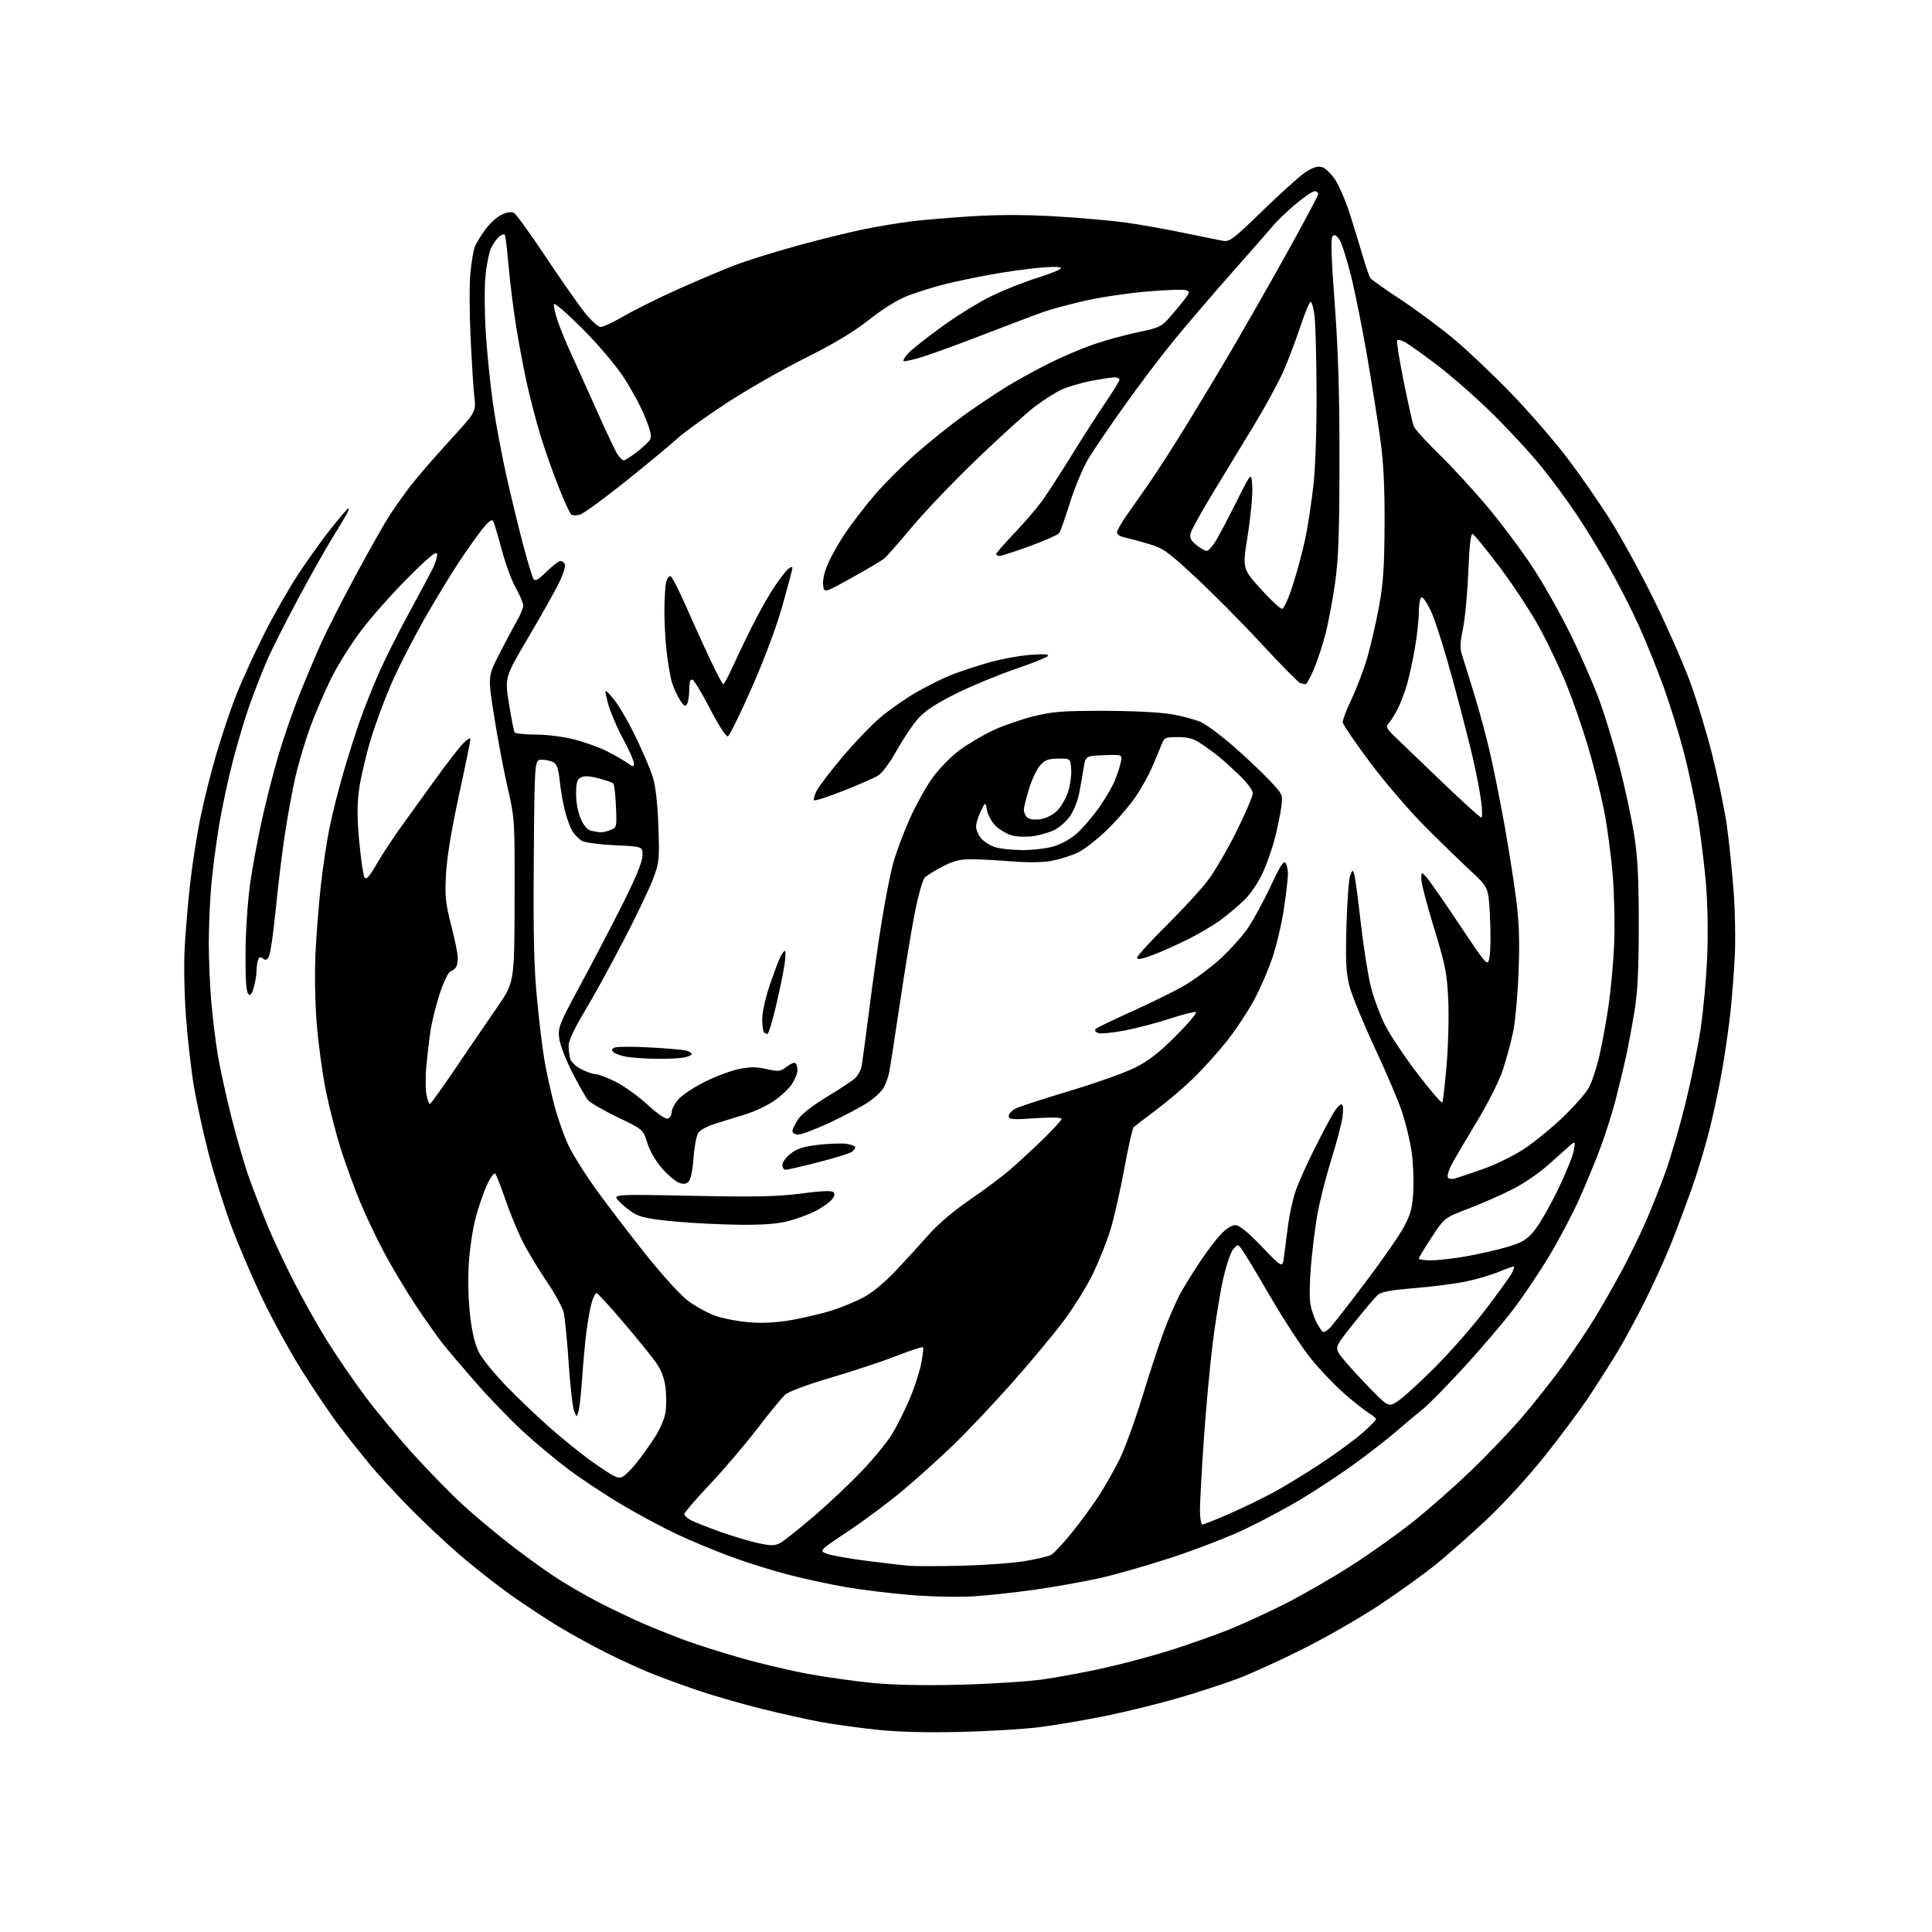 <?xml version="1.0" encoding="UTF-8" standalone="no"?>
<svg 
  version="1.1" 
  xmlns="http://www.w3.org/2000/svg" 
  xmlns:xlink="http://www.w3.org/1999/xlink" 
  xmlns:svg="http://www.w3.org/2000/svg"
  xmlns:rdf="http://www.w3.org/1999/02/22-rdf-syntax-ns#"
  xmlns:cc="http://creativecommons.org/ns#"
  xmlns:dc="http://purl.org/dc/elements/1.1/"
  viewBox="0 0 768 768"
  width="768"
  height="768"
>
<style>svg {background-color: white; }</style>"
<path stroke="none" fill="black" fill-rule="evenodd" d="M381.00,688.48C367.46,688.77 356.25,688.45 348.00,687.54C341.12,686.79 331.45,685.44 326.50,684.56C321.55,683.67 310.98,681.32 303.00,679.34C295.02,677.36 283.55,674.06 277.50,672.00C271.45,669.94 263.02,666.86 258.76,665.14C254.51,663.43 246.58,659.80 241.16,657.08C235.73,654.36 227.29,649.72 222.39,646.79C217.50,643.85 208.80,638.11 203.05,634.04C197.30,629.96 188.08,622.71 182.55,617.92C177.02,613.13 168.14,604.78 162.81,599.36C157.49,593.93 150.47,586.30 147.21,582.39C143.96,578.47 138.50,571.60 135.09,567.11C131.67,562.63 125.00,552.80 120.27,545.27C115.53,537.75 108.41,524.82 104.45,516.54C100.48,508.27 94.88,495.20 92.00,487.51C89.12,479.82 85.02,466.75 82.90,458.49C80.78,450.22 78.17,438.29 77.10,431.98C76.03,425.66 74.61,413.30 73.95,404.50C73.26,395.34 73.04,383.37 73.42,376.50C73.78,369.90 74.77,358.43 75.61,351.00C76.45,343.57 78.25,331.98 79.62,325.23C80.98,318.48 83.91,306.81 86.14,299.28C88.36,291.75 91.93,281.19 94.08,275.81C96.22,270.43 101.08,259.83 104.88,252.26C108.67,244.69 114.90,233.78 118.72,228.00C122.54,222.22 128.45,214.01 131.85,209.75C135.24,205.49 138.26,202.00 138.55,202.00C138.83,202.00 138.53,203.01 137.88,204.25C137.22,205.49 134.58,209.88 132.01,214.00C129.44,218.12 123.21,229.22 118.17,238.65C113.12,248.08 107.59,259.10 105.87,263.15C104.15,267.19 101.27,274.55 99.48,279.50C97.69,284.45 94.64,294.57 92.70,302.00C90.76,309.43 88.24,321.12 87.10,328.00C85.97,334.88 84.58,345.45 84.02,351.50C83.46,357.55 83.00,368.12 83.00,375.00C83.01,381.88 83.48,392.68 84.05,399.00C84.62,405.32 85.77,414.55 86.60,419.50C87.42,424.45 89.84,435.48 91.97,444.00C94.10,452.52 97.40,463.77 99.30,469.00C101.21,474.23 104.44,482.55 106.49,487.50C108.54,492.45 113.07,502.12 116.56,509.00C120.05,515.88 126.08,526.62 129.96,532.87C133.85,539.13 140.79,549.25 145.39,555.37C150.00,561.49 158.68,571.90 164.70,578.50C170.71,585.10 179.20,593.79 183.57,597.81C187.93,601.83 196.00,608.64 201.50,612.94C207.00,617.25 215.24,623.27 219.81,626.32C224.38,629.38 232.57,634.16 237.99,636.95C243.42,639.74 251.60,643.63 256.18,645.59C260.76,647.56 268.10,650.49 272.50,652.11C276.90,653.73 286.78,656.85 294.45,659.06C302.13,661.26 314.28,664.13 321.45,665.44C328.63,666.75 340.22,668.37 347.22,669.04C355.33,669.82 367.84,670.06 381.72,669.70C393.70,669.40 408.54,668.44 414.69,667.57C420.85,666.70 432.04,664.60 439.57,662.91C447.10,661.22 458.94,658.02 465.88,655.81C472.82,653.59 482.88,650.03 488.24,647.90C493.60,645.77 503.72,641.12 510.74,637.58C517.76,634.04 529.68,627.17 537.24,622.32C544.79,617.47 555.90,609.56 561.93,604.75C567.95,599.94 578.16,590.94 584.61,584.75C591.06,578.56 600.20,569.00 604.93,563.50C609.65,558.00 616.95,548.77 621.15,543.00C625.34,537.23 631.23,528.43 634.24,523.45C637.25,518.48 641.99,510.15 644.79,504.95C647.58,499.75 651.75,491.23 654.05,486.00C656.36,480.77 659.97,471.69 662.08,465.81C664.19,459.94 667.76,447.70 670.00,438.63C672.24,429.56 674.96,416.14 676.05,408.82C677.14,401.49 678.31,388.52 678.65,380.00C679.02,370.85 678.80,358.97 678.12,351.00C677.48,343.57 676.02,331.88 674.89,325.00C673.75,318.12 671.30,306.58 669.43,299.34C667.57,292.10 663.95,280.40 661.41,273.34C658.86,266.28 654.40,255.23 651.50,248.78C648.60,242.33 643.27,231.90 639.66,225.59C636.04,219.28 630.37,210.00 627.04,204.98C623.72,199.96 617.51,191.50 613.26,186.18C609.00,180.85 600.12,171.18 593.51,164.67C586.90,158.17 576.88,149.35 571.23,145.08C565.58,140.81 559.84,136.72 558.48,135.99C557.12,135.26 555.73,134.93 555.41,135.26C555.08,135.59 556.24,142.93 557.98,151.57C559.73,160.20 561.52,168.22 561.96,169.39C562.40,170.55 566.93,175.55 572.01,180.50C577.10,185.45 585.79,194.90 591.32,201.50C596.86,208.10 604.93,218.90 609.26,225.50C613.59,232.10 620.44,244.25 624.48,252.50C628.52,260.75 633.67,272.58 635.92,278.78C638.18,284.99 641.78,296.91 643.93,305.28C646.08,313.65 648.64,325.68 649.63,332.00C651.00,340.71 651.44,349.31 651.44,367.50C651.44,385.40 651.00,394.17 649.73,402.00C648.78,407.77 647.28,415.88 646.38,420.00C645.48,424.12 643.64,431.77 642.28,437.00C640.93,442.23 638.23,450.77 636.29,456.00C634.35,461.23 630.59,470.35 627.94,476.29C625.30,482.22 619.92,492.44 616.01,498.99C612.09,505.54 605.61,515.20 601.61,520.46C597.61,525.71 588.77,536.08 581.96,543.51C575.15,550.93 567.76,558.44 565.54,560.20C563.32,561.96 558.58,565.93 555.00,569.03C551.42,572.13 543.77,578.07 537.99,582.24C532.21,586.41 522.76,592.64 516.99,596.08C511.22,599.52 501.34,604.79 495.04,607.80C488.74,610.81 475.69,615.87 466.04,619.05C456.39,622.23 443.32,625.97 437.00,627.37C430.68,628.77 419.20,630.81 411.50,631.91C403.80,633.00 392.77,634.20 387.00,634.57C381.06,634.94 370.20,634.72 362.00,634.04C354.02,633.39 342.43,631.98 336.23,630.90C330.03,629.83 319.85,627.64 313.62,626.03C307.38,624.42 297.16,621.23 290.89,618.94C284.63,616.64 274.88,612.60 269.24,609.95C263.60,607.30 253.70,602.00 247.24,598.17C240.78,594.34 231.37,588.12 226.32,584.35C221.27,580.58 213.04,573.74 208.04,569.15C203.04,564.56 194.56,555.79 189.20,549.65C183.84,543.52 177.85,536.48 175.89,534.00C173.93,531.52 169.18,524.77 165.33,519.00C161.49,513.23 155.82,503.77 152.75,498.00C149.68,492.23 145.35,483.12 143.14,477.77C140.92,472.42 137.55,463.19 135.64,457.27C133.74,451.35 131.02,440.88 129.62,434.00C128.21,427.12 126.54,414.98 125.91,407.00C125.24,398.61 125.04,386.73 125.42,378.80C125.79,371.27 126.74,359.19 127.54,351.96C128.34,344.72 129.90,334.39 131.00,328.99C132.10,323.59 134.55,313.84 136.45,307.32C138.34,300.80 141.32,291.42 143.06,286.48C144.80,281.54 148.19,273.03 150.60,267.56C153.00,262.10 158.30,251.52 162.37,244.06C166.43,236.60 170.74,228.55 171.94,226.17C173.14,223.80 173.93,221.10 173.71,220.17C173.41,218.96 170.18,221.63 161.85,230.00C155.55,236.32 147.20,245.78 143.30,251.00C139.40,256.23 134.19,264.55 131.73,269.50C129.27,274.45 125.57,283.00 123.52,288.49C121.47,293.99 118.71,303.21 117.39,308.99C116.08,314.77 114.12,325.57 113.04,333.00C111.96,340.43 110.37,353.64 109.51,362.37C108.65,371.10 107.47,379.11 106.90,380.18C106.12,381.65 105.54,381.86 104.55,381.04C103.57,380.22 103.08,380.36 102.62,381.56C102.28,382.44 102.00,384.36 101.99,385.83C101.99,387.30 101.51,390.24 100.91,392.37C100.09,395.33 99.56,395.96 98.67,395.07C97.87,394.27 97.53,389.09 97.60,378.70C97.65,370.34 98.46,358.10 99.40,351.50C100.33,344.90 102.44,333.43 104.09,326.00C105.73,318.57 108.66,307.10 110.60,300.50C112.54,293.90 116.18,283.32 118.69,277.00C121.20,270.68 125.17,261.23 127.51,256.00C129.85,250.78 136.14,238.40 141.49,228.50C146.83,218.60 152.81,208.03 154.78,205.00C156.75,201.97 160.41,196.80 162.91,193.50C165.41,190.20 172.36,182.15 178.34,175.61C189.23,163.71 189.23,163.71 188.58,157.97C188.22,154.81 187.54,144.19 187.07,134.36C186.59,124.54 186.56,112.90 186.98,108.50C187.41,104.10 188.21,99.38 188.78,98.00C189.34,96.62 191.21,93.57 192.93,91.22C194.65,88.87 197.56,86.22 199.40,85.35C201.56,84.31 203.29,84.07 204.32,84.64C205.19,85.13 210.84,92.95 216.87,102.01C222.90,111.08 229.91,121.09 232.43,124.25C234.96,127.41 237.81,130.00 238.76,129.99C239.72,129.99 244.10,127.91 248.50,125.38C252.90,122.85 262.57,118.07 270.00,114.76C277.43,111.45 287.32,107.27 292.00,105.46C296.68,103.65 307.93,100.14 317.00,97.65C326.07,95.16 338.00,92.22 343.50,91.11C349.00,90.00 357.32,88.61 362.00,88.02C366.68,87.43 377.69,86.51 386.47,85.96C397.25,85.30 408.13,85.32 419.97,86.03C429.61,86.60 442.12,87.72 447.76,88.51C453.41,89.31 463.76,91.15 470.76,92.61C477.77,94.07 484.76,95.49 486.30,95.75C488.78,96.19 490.54,94.83 501.80,83.86C508.79,77.05 516.40,70.20 518.72,68.63C521.72,66.60 523.65,65.95 525.37,66.38C526.74,66.72 529.10,68.95 530.78,71.48C532.41,73.95 535.13,80.36 536.81,85.73C538.50,91.10 540.80,98.65 541.93,102.50C543.07,106.35 544.33,109.98 544.75,110.56C545.16,111.15 550.67,115.04 557.00,119.22C563.33,123.40 573.00,130.61 578.50,135.24C584.00,139.88 594.18,149.57 601.11,156.78C608.05,163.99 617.85,175.29 622.88,181.90C627.92,188.51 635.67,199.67 640.11,206.71C644.55,213.74 652.38,228.05 657.51,238.50C662.64,248.95 669.08,263.57 671.82,271.00C674.56,278.43 678.64,291.93 680.88,301.00C683.12,310.07 685.62,322.23 686.43,328.00C687.25,333.77 688.44,345.25 689.08,353.50C689.73,361.90 689.95,373.78 689.59,380.50C689.23,387.10 688.48,396.77 687.92,402.00C687.36,407.23 686.00,416.90 684.90,423.50C683.80,430.10 681.52,441.12 679.83,448.00C678.14,454.88 674.84,465.90 672.49,472.50C670.14,479.10 666.38,489.11 664.12,494.75C661.86,500.38 657.27,510.47 653.92,517.17C650.56,523.86 645.76,532.75 643.25,536.92C640.74,541.09 635.73,549.00 632.10,554.50C628.48,560.00 620.29,571.03 613.90,579.00C607.13,587.46 597.34,598.12 590.40,604.60C583.85,610.70 574.87,618.61 570.44,622.17C566.00,625.74 556.31,632.71 548.89,637.67C541.47,642.63 527.77,650.53 518.45,655.22C509.13,659.92 497.16,665.38 491.85,667.36C486.54,669.34 476.04,672.76 468.51,674.96C460.98,677.16 448.05,680.35 439.78,682.05C431.50,683.74 419.51,685.78 413.12,686.58C406.73,687.39 392.27,688.24 381.00,688.48zM382.00,622.41C391.07,622.19 402.39,621.38 407.14,620.60C411.89,619.82 416.69,618.70 417.80,618.11C418.91,617.51 422.63,613.53 426.08,609.26C429.52,604.99 434.33,598.43 436.76,594.69C439.19,590.94 442.90,584.41 445.00,580.19C447.10,575.96 451.15,564.85 454.01,555.50C456.86,546.15 460.79,534.23 462.73,529.00C464.68,523.77 467.64,517.02 469.32,514.00C471.00,510.98 474.52,505.30 477.13,501.39C479.74,497.47 483.42,492.64 485.31,490.64C487.33,488.49 489.68,487.00 491.05,487.00C492.65,487.00 495.91,489.65 501.61,495.58C509.85,504.17 509.85,504.17 510.43,499.33C510.75,496.68 511.49,491.02 512.06,486.76C512.63,482.51 513.99,476.43 515.08,473.26C516.17,470.09 519.56,462.55 522.61,456.50C525.67,450.45 529.07,444.04 530.17,442.25C531.26,440.46 532.64,439.00 533.22,439.00C533.90,439.00 534.07,440.71 533.70,443.75C533.38,446.36 531.33,454.23 529.14,461.23C526.94,468.24 524.45,478.14 523.59,483.23C522.73,488.33 521.60,497.45 521.09,503.50C520.57,509.55 520.49,516.30 520.91,518.50C521.32,520.70 522.41,523.93 523.32,525.69C524.24,527.44 525.37,529.11 525.85,529.41C526.32,529.70 527.65,528.94 528.79,527.72C529.94,526.50 536.25,518.38 542.83,509.68C549.41,500.99 556.27,491.09 558.09,487.68C560.86,482.48 561.45,480.18 561.82,473.19C562.06,468.63 561.71,461.43 561.04,457.19C560.37,452.96 558.71,446.12 557.34,442.00C555.98,437.88 551.09,426.39 546.47,416.48C541.85,406.57 537.33,395.55 536.42,391.99C535.08,386.75 534.85,382.22 535.24,368.01C535.51,358.38 536.17,349.38 536.72,348.02C537.65,345.70 537.76,345.67 538.34,347.52C538.68,348.61 539.86,357.38 540.95,367.00C542.05,376.62 543.86,388.07 544.98,392.44C546.10,396.81 548.61,403.56 550.55,407.44C552.50,411.32 558.31,420.02 563.47,426.77C568.63,433.53 573.07,438.70 573.33,438.27C573.60,437.84 574.37,431.19 575.04,423.49C575.71,415.80 576.01,404.10 575.70,397.50C575.20,386.79 574.60,383.72 570.08,369.00C567.29,359.93 565.00,351.16 565.00,349.53C565.00,346.58 565.02,346.57 566.89,348.53C567.93,349.61 573.89,358.15 580.12,367.50C591.46,384.50 591.46,384.50 592.17,380.00C592.56,377.52 592.61,370.38 592.28,364.11C591.69,352.73 591.69,352.73 584.60,346.17C580.69,342.56 572.53,334.63 566.46,328.55C560.39,322.47 550.56,311.02 544.64,303.11C538.71,295.19 533.81,287.99 533.75,287.11C533.69,286.22 535.29,282.03 537.31,277.80C539.33,273.56 542.13,266.14 543.54,261.30C544.95,256.46 547.04,247.32 548.20,241.00C549.87,231.85 550.31,225.21 550.39,208.50C550.45,193.32 549.98,183.90 548.68,174.50C547.69,167.35 545.33,152.50 543.44,141.50C541.55,130.50 538.68,116.17 537.06,109.66C535.44,103.15 533.37,96.69 532.46,95.30C531.27,93.49 530.51,93.09 529.73,93.87C528.94,94.66 529.18,102.16 530.57,120.73C531.98,139.60 532.48,156.27 532.46,183.00C532.44,211.77 532.07,222.04 530.74,231.51C529.80,238.11 528.14,247.11 527.03,251.51C525.92,255.90 523.84,262.31 522.40,265.75C520.95,269.19 519.41,272.00 518.97,272.00C518.53,272.00 517.52,271.75 516.74,271.45C515.96,271.15 509.06,264.14 501.41,255.87C493.76,247.59 481.96,235.69 475.19,229.42C463.84,218.91 462.36,217.87 456.19,216.09C452.51,215.02 448.26,213.88 446.75,213.56C445.24,213.23 444.00,212.37 444.00,211.65C444.00,210.92 445.87,207.67 448.16,204.42C450.44,201.16 454.20,195.80 456.51,192.50C458.82,189.20 464.22,180.88 468.53,174.00C472.83,167.12 481.15,153.40 487.01,143.50C492.87,133.60 503.59,114.87 510.83,101.88C518.07,88.89 524.00,77.75 524.00,77.13C524.00,76.51 523.36,76.00 522.59,76.00C521.81,76.00 518.47,78.26 515.17,81.02C511.87,83.78 507.89,87.56 506.33,89.42C504.78,91.28 497.39,99.71 489.91,108.15C482.44,116.59 472.08,128.69 466.88,135.02C461.69,141.36 452.73,153.18 446.97,161.28C441.21,169.38 434.79,178.82 432.70,182.26C430.62,185.69 427.34,193.45 425.43,199.50C423.52,205.55 421.58,211.09 421.13,211.81C420.68,212.53 415.42,214.90 409.46,217.06C403.49,219.23 398.02,221.00 397.30,221.00C396.59,221.00 396.01,220.66 396.01,220.25C396.02,219.84 399.23,216.14 403.13,212.04C407.04,207.94 411.90,202.32 413.94,199.54C415.97,196.77 421.39,188.43 425.98,181.00C430.57,173.57 436.73,163.99 439.66,159.69C442.60,155.40 445.00,151.46 445.00,150.94C445.00,150.42 444.14,150.00 443.09,150.00C442.04,150.00 437.83,150.64 433.74,151.42C429.65,152.20 424.33,153.78 421.90,154.93C419.48,156.08 414.81,159.04 411.51,161.51C408.22,163.98 398.02,173.20 388.85,182.00C379.67,190.80 367.92,203.06 362.73,209.25C357.54,215.45 352.49,221.19 351.51,222.01C350.53,222.83 344.73,226.27 338.62,229.66C327.50,235.82 327.50,235.82 327.19,232.38C327.00,230.28 327.83,226.86 329.35,223.56C330.70,220.59 333.73,215.31 336.07,211.83C338.41,208.35 343.42,201.82 347.21,197.32C351.00,192.82 358.62,185.17 364.14,180.32C369.67,175.47 378.31,168.56 383.34,164.96C388.38,161.37 395.88,156.35 400.00,153.81C404.12,151.27 411.75,147.07 416.94,144.47C422.13,141.87 430.23,138.43 434.94,136.82C439.65,135.22 447.54,133.06 452.47,132.03C460.87,130.29 461.69,129.89 465.24,125.83C467.33,123.45 469.96,120.26 471.09,118.75C472.96,116.24 472.99,115.93 471.47,115.35C470.54,114.99 463.65,115.22 456.14,115.86C448.64,116.49 437.57,118.13 431.54,119.50C425.51,120.87 418.08,122.86 415.04,123.91C411.99,124.97 401.40,128.97 391.50,132.80C381.60,136.63 370.39,140.73 366.60,141.90C362.80,143.07 359.46,143.80 359.18,143.51C358.89,143.23 359.75,141.82 361.08,140.38C362.41,138.95 368.45,134.18 374.50,129.79C380.55,125.40 389.55,119.86 394.50,117.50C399.45,115.13 407.45,111.97 412.27,110.47C417.09,108.98 421.32,107.29 421.67,106.72C422.11,106.02 419.60,105.91 413.91,106.37C409.28,106.74 400.41,107.96 394.19,109.08C387.98,110.20 379.43,111.99 375.19,113.07C370.96,114.15 364.57,116.15 361.00,117.51C356.90,119.07 351.17,122.61 345.50,127.07C339.21,132.03 331.54,136.63 320.00,142.39C310.93,146.91 296.86,154.96 288.74,160.28C280.62,165.59 271.85,171.91 269.24,174.32C266.63,176.72 257.39,184.38 248.71,191.34C240.02,198.29 231.83,204.25 230.51,204.59C229.19,204.92 227.67,204.91 227.13,204.58C226.58,204.24 224.24,199.14 221.92,193.23C219.60,187.33 216.40,178.22 214.81,173.00C213.23,167.78 210.87,158.78 209.56,153.00C208.26,147.22 206.27,136.65 205.13,129.50C204.00,122.35 202.64,111.40 202.12,105.17C201.60,98.94 200.92,93.59 200.61,93.28C200.30,92.97 199.33,93.31 198.46,94.03C197.58,94.76 196.19,96.67 195.36,98.28C194.52,99.89 193.47,104.87 193.01,109.35C192.53,114.01 192.58,123.93 193.12,132.50C193.65,140.75 194.96,153.57 196.04,161.00C197.12,168.43 199.52,181.25 201.38,189.50C203.24,197.75 206.20,209.93 207.96,216.57C209.72,223.21 211.56,229.29 212.04,230.07C212.74,231.20 213.82,230.61 217.25,227.25C219.63,224.91 222.14,223.00 222.82,223.00C223.50,223.00 224.30,223.62 224.59,224.37C224.88,225.12 223.83,228.38 222.25,231.62C220.68,234.85 215.17,244.65 210.02,253.38C200.64,269.26 200.64,269.26 202.33,279.74C203.26,285.50 204.26,290.62 204.57,291.11C204.87,291.60 208.62,292.00 212.90,292.00C217.32,292.00 223.95,292.84 228.24,293.93C232.40,295.00 238.21,297.08 241.15,298.56C244.09,300.04 247.74,302.13 249.25,303.20C251.78,304.98 252.00,305.00 252.00,303.40C252.00,302.45 250.00,297.97 247.57,293.46C245.13,288.95 242.45,282.61 241.63,279.38C240.12,273.50 240.12,273.50 243.60,277.46C245.51,279.63 249.49,286.38 252.46,292.46C255.42,298.53 258.61,305.98 259.54,309.00C260.62,312.54 261.40,319.49 261.72,328.50C262.18,341.83 262.08,342.83 259.56,349.50C258.10,353.35 252.85,364.32 247.88,373.88C242.92,383.44 235.97,396.08 232.43,401.97C228.41,408.67 226.01,413.77 226.01,415.59C226.02,417.19 226.30,419.53 226.64,420.80C226.99,422.10 228.91,423.93 231.09,425.05C233.20,426.12 235.77,427.00 236.80,427.00C237.83,427.00 241.39,428.36 244.71,430.01C248.03,431.67 253.73,435.77 257.38,439.11C261.53,442.92 264.59,444.99 265.51,444.63C266.33,444.32 267.00,443.18 267.00,442.11C267.00,441.03 268.15,438.78 269.56,437.11C270.97,435.43 275.68,432.28 280.02,430.11C284.36,427.94 290.50,425.62 293.66,424.97C298.10,424.05 300.61,424.04 304.71,424.96C309.55,426.04 310.22,425.97 312.62,424.09C314.06,422.95 315.63,422.27 316.12,422.57C316.60,422.87 317.00,424.15 317.00,425.41C317.00,426.67 315.99,429.19 314.75,431.02C313.51,432.84 310.37,435.79 307.77,437.58C305.16,439.36 300.21,441.73 296.77,442.83C293.32,443.93 287.87,445.61 284.67,446.58C281.20,447.62 278.30,449.17 277.53,450.41C276.82,451.56 275.98,456.05 275.68,460.40C275.35,465.15 274.58,468.85 273.74,469.69C272.72,470.71 271.68,470.83 269.83,470.13C268.45,469.60 265.45,467.05 263.17,464.46C260.71,461.67 258.33,457.55 257.32,454.36C255.63,448.98 255.63,448.98 245.56,444.14C240.03,441.48 234.75,438.45 233.84,437.40C232.92,436.36 230.05,431.35 227.47,426.27C224.81,421.06 222.54,415.09 222.26,412.57C221.79,408.43 222.40,406.91 230.34,392.23C235.07,383.51 242.61,369.07 247.11,360.16C252.63,349.20 255.31,342.74 255.39,340.22C255.50,336.50 255.50,336.50 244.50,336.00C238.45,335.73 232.55,334.96 231.39,334.29C230.23,333.63 228.54,331.94 227.62,330.55C226.71,329.15 225.33,325.42 224.55,322.26C223.77,319.09 222.84,313.68 222.47,310.23C221.98,305.63 221.31,303.70 219.97,302.98C218.96,302.44 216.86,302.00 215.32,302.00C212.50,302.00 212.50,302.00 212.19,341.25C211.95,371.35 212.25,384.35 213.46,397.00C214.32,406.07 215.70,417.32 216.51,422.00C217.33,426.68 219.14,434.77 220.53,440.00C221.93,445.23 224.54,452.45 226.34,456.06C228.13,459.67 232.95,467.28 237.05,472.96C241.15,478.65 249.82,489.99 256.32,498.17C263.11,506.71 270.41,514.75 273.46,517.06C276.39,519.27 281.37,521.98 284.53,523.10C287.70,524.21 293.93,525.37 298.39,525.68C303.89,526.06 309.40,525.70 315.50,524.58C320.45,523.66 327.43,521.98 331.00,520.84C334.57,519.69 340.05,517.42 343.17,515.78C346.69,513.93 351.62,509.86 356.17,505.04C360.20,500.78 366.13,494.29 369.33,490.64C372.90,486.58 379.15,481.28 385.38,477.03C391.00,473.21 398.28,467.77 401.55,464.94C404.82,462.11 410.76,456.63 414.75,452.74C418.74,448.86 422.00,445.27 422.00,444.75C422.00,444.17 417.90,444.09 411.50,444.52C402.26,445.15 401.00,445.05 401.00,443.65C401.00,442.77 402.24,441.42 403.75,440.65C405.26,439.88 414.92,436.74 425.21,433.66C435.51,430.58 447.21,426.41 451.21,424.40C456.64,421.68 460.80,418.43 467.50,411.72C472.45,406.76 475.99,402.52 475.36,402.31C474.74,402.09 470.08,403.27 465.02,404.94C459.96,406.61 451.88,408.73 447.06,409.65C442.24,410.57 437.48,411.02 436.48,410.63C435.38,410.21 435.03,409.57 435.58,409.02C436.09,408.51 442.51,405.40 449.86,402.10C457.20,398.80 466.52,394.21 470.56,391.90C474.61,389.58 481.11,384.78 485.01,381.22C488.90,377.66 493.91,372.08 496.12,368.82C498.33,365.56 502.39,358.09 505.13,352.23C508.86,344.23 510.34,341.93 511.04,343.03C511.55,343.84 511.98,345.79 511.98,347.37C511.99,348.95 511.30,355.03 510.44,360.87C509.58,366.72 507.52,375.55 505.88,380.50C504.23,385.45 500.86,393.21 498.39,397.75C495.92,402.29 491.14,409.49 487.78,413.75C484.42,418.01 478.53,424.57 474.69,428.32C470.85,432.07 464.06,437.87 459.60,441.22C455.15,444.57 451.12,447.64 450.66,448.04C450.20,448.45 448.52,455.85 446.94,464.49C445.35,473.13 442.87,484.09 441.42,488.84C439.97,493.60 436.78,501.58 434.32,506.60C431.87,511.61 426.63,520.01 422.68,525.27C418.73,530.52 409.52,541.58 402.20,549.83C394.89,558.09 384.30,569.26 378.69,574.67C373.07,580.08 363.97,588.25 358.48,592.82C352.99,597.40 343.35,604.58 337.05,608.77C325.61,616.40 325.61,616.40 328.55,617.59C330.17,618.25 337.12,619.51 344.00,620.39C350.88,621.27 358.52,622.18 361.00,622.40C363.48,622.62 372.93,622.62 382.00,622.41zM310.00,613.45C311.38,612.75 317.45,607.93 323.50,602.75C329.55,597.57 338.32,589.28 343.00,584.33C347.68,579.37 353.00,572.80 354.83,569.73C356.66,566.65 359.67,560.62 361.51,556.32C363.36,552.02 365.43,545.70 366.13,542.28C366.82,538.86 367.17,535.83 366.89,535.56C366.62,535.29 361.92,536.82 356.45,538.96C350.98,541.11 339.30,544.98 330.50,547.57C321.02,550.36 313.54,553.14 312.14,554.39C310.84,555.55 305.81,561.67 300.96,568.00C296.11,574.33 287.61,584.30 282.07,590.16C276.53,596.03 272.00,601.30 272.00,601.89C272.00,602.47 273.24,603.59 274.75,604.36C276.26,605.14 281.55,607.22 286.50,608.98C291.45,610.74 298.20,612.75 301.50,613.45C306.37,614.49 307.97,614.49 310.00,613.45zM477.95,606.00C478.47,606.00 483.00,604.22 488.02,602.04C493.04,599.87 500.93,596.07 505.55,593.61C510.18,591.15 519.03,585.77 525.23,581.65C531.43,577.53 538.86,572.06 541.75,569.50C544.64,566.94 547.00,564.53 547.00,564.14C547.00,563.75 545.76,562.69 544.25,561.79C542.74,560.89 538.41,557.48 534.64,554.21C530.87,550.94 524.89,544.72 521.35,540.38C517.81,536.05 510.46,524.85 505.01,515.50C499.57,506.15 494.41,497.60 493.55,496.50C492.00,494.51 491.99,494.51 490.18,496.63C489.19,497.81 487.38,503.21 486.17,508.63C484.96,514.06 483.09,525.70 482.00,534.50C480.92,543.30 479.35,560.40 478.52,572.50C477.69,584.60 477.01,597.09 477.00,600.25C477.00,603.41 477.43,606.00 477.95,606.00zM248.13,586.62C249.12,585.93 251.36,583.59 253.11,581.43C254.85,579.27 257.99,574.88 260.09,571.67C262.29,568.30 264.18,563.98 264.56,561.42C264.93,558.98 264.92,554.52 264.54,551.50C264.07,547.71 262.87,544.62 260.68,541.51C258.93,539.04 253.09,531.84 247.69,525.51C242.30,519.18 237.53,514.00 237.10,514.00C236.67,514.00 235.82,515.69 235.22,517.75C234.61,519.81 233.66,525.10 233.10,529.50C232.54,533.90 231.78,542.21 231.40,547.97C231.02,553.72 230.38,559.57 229.98,560.97C229.25,563.50 229.25,563.50 228.21,560.90C227.63,559.46 226.67,550.91 226.06,541.90C225.45,532.88 224.57,523.83 224.09,521.80C223.62,519.76 220.54,514.13 217.25,509.29C213.96,504.44 209.67,497.31 207.72,493.43C205.77,489.56 202.71,482.14 200.93,476.94C199.15,471.75 197.32,467.08 196.87,466.57C196.41,466.05 194.95,468.06 193.52,471.16C192.14,474.20 190.08,480.24 188.95,484.59C187.82,488.94 186.63,497.27 186.30,503.10C185.96,509.33 186.22,517.79 186.95,523.60C187.79,530.38 188.95,534.92 190.62,538.02C191.96,540.50 196.77,546.35 201.29,551.02C205.82,555.68 213.34,562.88 218.01,567.00C222.68,571.13 229.69,576.86 233.59,579.73C237.49,582.60 241.95,585.61 243.51,586.42C245.81,587.61 246.66,587.65 248.13,586.62zM555.07,557.39C556.92,556.35 563.62,550.33 569.96,544.00C576.31,537.67 585.59,527.10 590.59,520.50C595.60,513.90 600.25,507.45 600.93,506.16C601.61,504.88 602.01,503.68 601.83,503.50C601.65,503.32 599.02,504.22 596.00,505.50C592.98,506.77 587.00,508.54 582.73,509.42C578.45,510.31 569.24,511.49 562.25,512.06C552.79,512.83 549.07,513.52 547.65,514.79C546.59,515.73 542.37,520.71 538.26,525.86C531.10,534.82 530.84,535.34 532.14,537.81C532.89,539.22 537.60,544.64 542.61,549.83C551.72,559.28 551.72,559.28 555.07,557.39zM568.87,501.00C571.55,501.00 577.73,500.30 582.62,499.45C587.50,498.60 594.79,496.95 598.82,495.78C604.88,494.02 606.75,492.95 609.63,489.57C611.55,487.33 615.77,480.10 619.00,473.50C622.23,466.90 625.19,459.70 625.57,457.50C626.27,453.50 626.27,453.50 623.88,455.55C622.57,456.68 618.75,460.08 615.39,463.11C612.04,466.15 605.74,470.45 601.39,472.67C597.05,474.89 589.16,478.37 583.85,480.40C574.20,484.08 574.20,484.08 569.10,491.85C566.30,496.12 564.00,499.93 564.00,500.31C564.00,500.69 566.19,501.00 568.87,501.00zM293.86,486.86C286.51,486.78 274.84,486.19 267.92,485.54C258.29,484.64 254.53,483.87 251.90,482.25C250.01,481.08 247.35,478.91 245.98,477.42C243.50,474.72 243.50,474.72 275.09,475.35C300.66,475.87 308.94,475.69 318.49,474.44C326.59,473.38 330.61,473.21 331.32,473.92C332.03,474.63 331.75,475.62 330.43,477.08C329.37,478.26 326.44,480.26 323.93,481.53C321.41,482.81 316.62,484.56 313.28,485.43C309.05,486.52 303.17,486.96 293.86,486.86zM578.33,468.48C579.53,468.15 584.50,466.48 589.38,464.77C594.27,463.06 601.57,459.50 605.60,456.87C609.64,454.24 616.59,448.59 621.05,444.33C625.51,440.07 630.20,434.76 631.48,432.54C632.75,430.32 634.71,424.45 635.83,419.50C636.95,414.55 638.58,405.61 639.45,399.63C640.32,393.65 641.30,382.85 641.64,375.63C641.97,368.40 641.73,355.99 641.09,348.00C640.46,340.02 638.84,328.08 637.51,321.46C636.17,314.83 633.27,303.43 631.07,296.12C628.88,288.81 625.09,277.93 622.65,271.94C620.22,265.96 615.47,255.98 612.11,249.78C608.74,243.58 601.60,232.68 596.24,225.56C590.88,218.45 586.00,212.47 585.39,212.28C584.64,212.04 584.10,216.75 583.68,227.21C583.34,235.62 582.39,245.79 581.57,249.82C580.27,256.16 580.26,257.71 581.47,261.32C582.24,263.62 584.47,270.79 586.42,277.26C588.38,283.73 591.08,293.86 592.43,299.76C593.78,305.67 596.23,317.93 597.88,327.00C599.52,336.07 601.63,349.35 602.57,356.50C603.88,366.48 604.13,373.33 603.66,386.00C603.33,395.07 602.37,405.86 601.53,409.98C600.70,414.09 598.84,420.97 597.41,425.28C595.88,429.87 591.49,438.58 586.80,446.31C582.41,453.56 577.93,461.20 576.87,463.28C575.80,465.37 575.20,467.52 575.55,468.07C575.89,468.63 577.14,468.81 578.33,468.48zM312.31,465.00C311.59,465.00 311.00,464.12 311.00,463.05C311.00,461.98 312.53,459.94 314.39,458.51C316.99,456.53 319.61,455.72 325.57,455.05C329.84,454.57 334.84,454.42 336.67,454.72C338.50,455.02 340.00,455.60 340.00,456.01C340.00,456.42 339.42,457.24 338.70,457.83C337.99,458.42 332.05,460.28 325.51,461.95C318.97,463.63 313.03,465.00 312.31,465.00zM317.36,451.00C316.04,451.00 315.00,450.40 315.00,449.65C315.00,448.90 316.03,446.77 317.28,444.90C318.66,442.86 323.22,439.30 328.71,436.00C333.73,432.98 338.76,429.67 339.87,428.65C340.98,427.63 342.13,425.60 342.43,424.15C342.73,422.69 344.12,412.50 345.51,401.50C346.89,390.50 349.16,374.52 350.54,366.00C351.92,357.48 353.93,347.25 355.01,343.28C356.09,339.31 358.96,331.56 361.38,326.06C363.79,320.57 367.90,313.09 370.50,309.45C373.16,305.72 377.90,300.84 381.36,298.27C384.74,295.76 390.74,292.20 394.70,290.35C398.66,288.50 405.86,285.99 410.70,284.78C418.24,282.88 422.22,282.56 438.50,282.56C449.60,282.56 460.82,283.11 465.48,283.88C469.87,284.61 475.30,286.07 477.55,287.13C479.79,288.18 485.65,292.57 490.56,296.87C495.48,301.17 501.86,307.21 504.74,310.28C509.90,315.78 509.97,315.93 509.35,320.68C509.01,323.33 507.88,328.84 506.86,332.93C505.83,337.02 503.60,343.38 501.90,347.07C500.16,350.83 496.99,355.52 494.65,357.77C492.37,359.96 488.28,363.43 485.57,365.46C482.86,367.50 477.01,370.99 472.57,373.22C468.13,375.45 461.69,378.33 458.25,379.63C453.83,381.29 452.00,381.62 452.00,380.73C452.00,380.04 457.22,374.31 463.60,367.99C469.98,361.67 477.42,353.57 480.13,350.00C482.84,346.43 487.97,337.64 491.53,330.47C495.09,323.30 498.00,316.50 498.00,315.35C498.00,314.13 495.80,311.15 492.75,308.22C489.86,305.45 486.15,302.09 484.50,300.76C482.85,299.42 479.71,297.13 477.52,295.67C474.45,293.61 472.32,293.00 468.22,293.00C463.00,293.00 462.87,293.07 461.42,296.75C460.60,298.81 458.95,302.75 457.75,305.50C456.55,308.25 453.77,313.20 451.58,316.50C449.39,319.80 444.33,325.71 440.32,329.63C436.32,333.55 430.96,337.74 428.42,338.93C425.88,340.13 421.26,341.58 418.15,342.17C414.57,342.84 408.84,342.94 402.50,342.43C397.00,341.99 389.80,341.60 386.50,341.57C381.77,341.51 379.28,342.12 374.76,344.41C371.61,346.01 368.35,348.06 367.53,348.96C366.71,349.87 364.93,356.28 363.58,363.20C362.22,370.12 359.50,386.73 357.53,400.10C355.55,413.46 353.66,425.55 353.33,426.95C352.99,428.35 352.12,430.70 351.38,432.17C350.64,433.64 347.89,436.28 345.27,438.05C342.65,439.82 335.82,443.46 330.11,446.14C324.40,448.81 318.66,451.00 317.36,451.00zM170.95,438.80C171.37,438.64 175.98,432.20 181.19,424.50C186.39,416.80 193.77,406.00 197.57,400.50C204.48,390.50 204.48,390.50 204.56,358.00C204.64,325.66 204.62,325.44 201.77,313.00C200.19,306.12 197.79,293.38 196.42,284.67C193.94,268.85 193.94,268.85 198.37,260.17C200.81,255.40 203.97,249.47 205.39,247.00C206.81,244.53 207.98,241.71 207.99,240.73C207.99,239.76 206.67,236.61 205.04,233.73C203.41,230.84 200.89,223.99 199.43,218.49C197.98,213.00 196.46,207.91 196.07,207.18C195.56,206.25 194.33,207.13 191.86,210.18C189.94,212.56 185.66,218.59 182.34,223.59C179.02,228.58 172.88,238.71 168.68,246.09C164.49,253.46 158.80,264.53 156.05,270.68C153.30,276.84 149.43,287.19 147.45,293.68C145.48,300.18 143.36,309.22 142.75,313.77C141.91,319.96 141.93,325.20 142.81,334.61C143.47,341.52 144.39,347.88 144.87,348.73C145.55,349.94 146.64,348.75 149.78,343.38C152.00,339.58 156.25,333.10 159.22,328.98C162.19,324.87 168.35,316.32 172.91,310.00C177.47,303.68 182.50,297.16 184.10,295.52C185.69,293.88 187.00,293.11 187.00,293.82C187.00,294.52 184.93,304.64 182.40,316.30C179.44,329.97 177.62,341.09 177.28,347.60C176.82,356.34 177.10,359.08 179.38,367.89C180.82,373.50 181.99,379.30 181.98,380.79C181.98,382.28 181.64,383.98 181.23,384.57C180.83,385.16 179.82,385.89 179.00,386.20C178.17,386.50 176.27,390.52 174.76,395.12C173.26,399.73 171.60,406.43 171.09,410.00C170.57,413.57 169.85,419.74 169.48,423.70C169.11,427.66 169.12,432.74 169.50,435.00C169.88,437.26 170.54,438.97 170.95,438.80zM260.62,420.89C256.16,420.82 250.79,420.44 248.70,420.03C246.61,419.63 244.40,418.80 243.78,418.18C242.96,417.36 243.13,416.89 244.44,416.39C245.41,416.01 251.67,416.00 258.35,416.37C265.03,416.73 271.51,417.30 272.75,417.63C273.99,417.96 275.00,418.57 275.00,418.99C275.00,419.41 273.59,420.03 271.88,420.38C270.16,420.72 265.09,420.95 260.62,420.89zM305.08,411.00C304.67,411.00 304.03,410.70 303.67,410.33C303.30,409.97 303.00,407.58 303.00,405.02C303.00,402.47 304.30,396.58 305.88,391.94C307.46,387.30 309.33,382.26 310.04,380.75C310.74,379.24 311.63,378.00 312.01,378.00C312.39,378.00 312.30,380.59 311.81,383.75C311.33,386.91 309.78,394.34 308.38,400.25C306.97,406.16 305.49,411.00 305.08,411.00zM406.07,337.92C410.24,337.97 415.99,337.30 418.88,336.44C421.92,335.54 425.81,333.36 428.15,331.24C430.37,329.24 434.17,324.82 436.60,321.42C439.02,318.02 441.86,313.27 442.90,310.87C443.94,308.46 445.11,305.02 445.49,303.20C446.18,299.91 446.18,299.91 438.85,300.20C431.51,300.50 431.51,300.50 430.73,305.50C430.30,308.25 429.50,312.78 428.94,315.56C428.39,318.34 426.81,322.28 425.44,324.31C424.06,326.34 421.26,328.84 419.22,329.88C417.17,330.91 413.25,332.06 410.50,332.41C407.75,332.77 403.96,332.61 402.08,332.05C400.19,331.49 397.38,329.83 395.84,328.34C394.29,326.86 392.73,324.09 392.37,322.18C391.72,318.70 391.72,318.70 389.86,322.53C388.84,324.64 388.00,327.35 388.00,328.57C388.00,329.78 388.84,331.82 389.87,333.09C390.90,334.36 393.27,335.95 395.12,336.63C396.98,337.30 401.91,337.88 406.07,337.92zM238.68,330.86C239.34,330.94 241.07,330.54 242.54,329.99C245.18,328.98 245.20,328.89 244.85,320.57C244.66,315.95 244.17,311.84 243.78,311.44C243.38,311.05 240.74,310.12 237.91,309.39C234.33,308.46 232.20,308.36 230.88,309.06C229.37,309.87 229.00,311.20 229.02,315.79C229.04,319.21 229.80,323.17 230.94,325.67C232.21,328.47 233.60,329.99 235.16,330.28C236.45,330.53 238.03,330.79 238.68,330.86zM413.36,325.66C415.71,325.36 418.35,324.08 420.08,322.42C421.66,320.91 423.66,317.53 424.53,314.90C425.41,312.27 425.98,308.18 425.81,305.81C425.50,301.50 425.50,301.50 420.60,301.57C416.57,301.63 415.29,302.12 413.39,304.34C412.11,305.82 410.16,309.99 409.04,313.62C407.92,317.24 407.00,320.97 407.00,321.91C407.00,322.84 407.56,324.18 408.25,324.88C409.04,325.69 410.93,325.98 413.36,325.66zM588.84,325.00C589.29,325.00 589.26,322.01 588.77,318.37C588.28,314.72 586.83,307.18 585.55,301.62C584.28,296.05 580.70,282.15 577.61,270.72C574.52,259.30 570.66,247.00 569.03,243.40C567.34,239.68 565.61,237.12 565.03,237.48C564.46,237.83 564.00,240.51 564.00,243.43C564.00,246.35 563.30,252.73 562.45,257.62C561.60,262.50 560.20,268.98 559.33,272.00C558.46,275.02 556.85,279.30 555.76,281.50C554.66,283.70 553.06,286.31 552.19,287.29C550.73,288.96 550.93,289.40 555.06,293.40C557.50,295.78 565.92,303.86 573.77,311.36C581.61,318.86 588.40,325.00 588.84,325.00zM334.98,314.46C328.94,316.85 323.80,318.49 323.57,318.11C323.33,317.73 323.79,316.08 324.59,314.43C325.38,312.79 329.99,306.74 334.83,300.97C339.67,295.21 346.57,288.02 350.18,285.00C353.78,281.98 360.17,277.53 364.38,275.13C368.59,272.72 374.62,269.71 377.77,268.44C380.92,267.17 387.55,264.95 392.50,263.52C397.45,262.08 405.10,260.65 409.50,260.33C415.21,259.91 417.21,260.05 416.50,260.83C415.94,261.42 410.09,263.74 403.50,265.99C396.90,268.24 386.48,272.55 380.35,275.57C372.56,279.40 368.01,282.35 365.25,285.35C363.07,287.71 359.15,293.48 356.54,298.17C353.61,303.42 350.68,307.35 348.88,308.41C347.28,309.36 341.03,312.08 334.98,314.46zM289.31,292.73C288.64,292.95 285.62,288.27 282.31,281.86C279.12,275.66 275.94,270.42 275.25,270.21C274.39,269.95 274.00,271.17 273.98,274.17C273.98,276.55 273.57,279.14 273.07,279.92C272.37,281.03 271.72,280.59 270.08,277.92C268.92,276.04 267.51,272.80 266.94,270.72C266.37,268.64 265.48,263.24 264.96,258.72C264.44,254.20 264.06,246.68 264.11,242.00C264.16,237.32 264.49,232.46 264.85,231.19C265.21,229.92 265.95,228.95 266.50,229.03C267.05,229.10 269.80,234.42 272.62,240.83C275.43,247.25 279.81,256.89 282.34,262.25C284.87,267.61 287.20,272.00 287.52,272.00C287.85,272.00 289.70,268.51 291.63,264.25C293.57,259.99 297.20,252.45 299.71,247.50C302.22,242.55 305.96,236.01 308.03,232.96C310.10,229.91 312.51,226.82 313.39,226.09C314.28,225.35 315.00,225.20 315.00,225.74C315.00,226.28 313.22,233.02 311.04,240.72C308.62,249.31 303.88,261.98 298.79,273.52C294.23,283.87 289.96,292.51 289.31,292.73zM509.60,242.00C510.37,242.00 512.17,238.04 514.02,232.27C515.74,226.92 517.97,218.48 518.99,213.52C520.00,208.56 521.42,199.10 522.15,192.50C522.91,185.50 523.41,170.20 523.35,155.80C523.29,142.21 522.93,128.60 522.55,125.55C522.17,122.50 521.48,120.00 521.01,120.00C520.55,120.00 518.71,124.39 516.93,129.75C515.16,135.11 512.13,143.10 510.21,147.50C508.29,151.90 502.89,161.80 498.21,169.50C493.52,177.20 486.14,189.35 481.81,196.50C477.48,203.65 473.65,210.59 473.31,211.92C472.83,213.81 473.34,214.86 475.60,216.67C477.19,217.95 479.03,218.99 479.67,219.00C480.31,219.00 481.88,217.31 483.16,215.25C484.44,213.19 488.19,206.10 491.49,199.50C497.48,187.50 497.48,187.50 497.80,193.50C497.97,196.80 497.16,205.47 495.99,212.77C493.87,226.04 493.87,226.04 501.08,234.02C505.04,238.41 508.87,242.00 509.60,242.00zM247.95,183.00C248.44,183.00 250.75,181.54 253.08,179.75C255.41,177.96 257.78,175.75 258.35,174.83C259.13,173.58 258.66,171.35 256.44,165.83C254.83,161.80 250.99,154.68 247.92,150.00C244.69,145.07 237.77,136.92 231.47,130.61C225.48,124.63 220.42,120.24 220.21,120.86C220.01,121.48 220.62,124.36 221.57,127.25C222.52,130.14 224.86,135.88 226.77,140.00C228.67,144.12 233.31,154.41 237.07,162.87C240.84,171.32 244.62,179.30 245.48,180.62C246.34,181.93 247.45,183.00 247.95,183.00z" />

</svg>